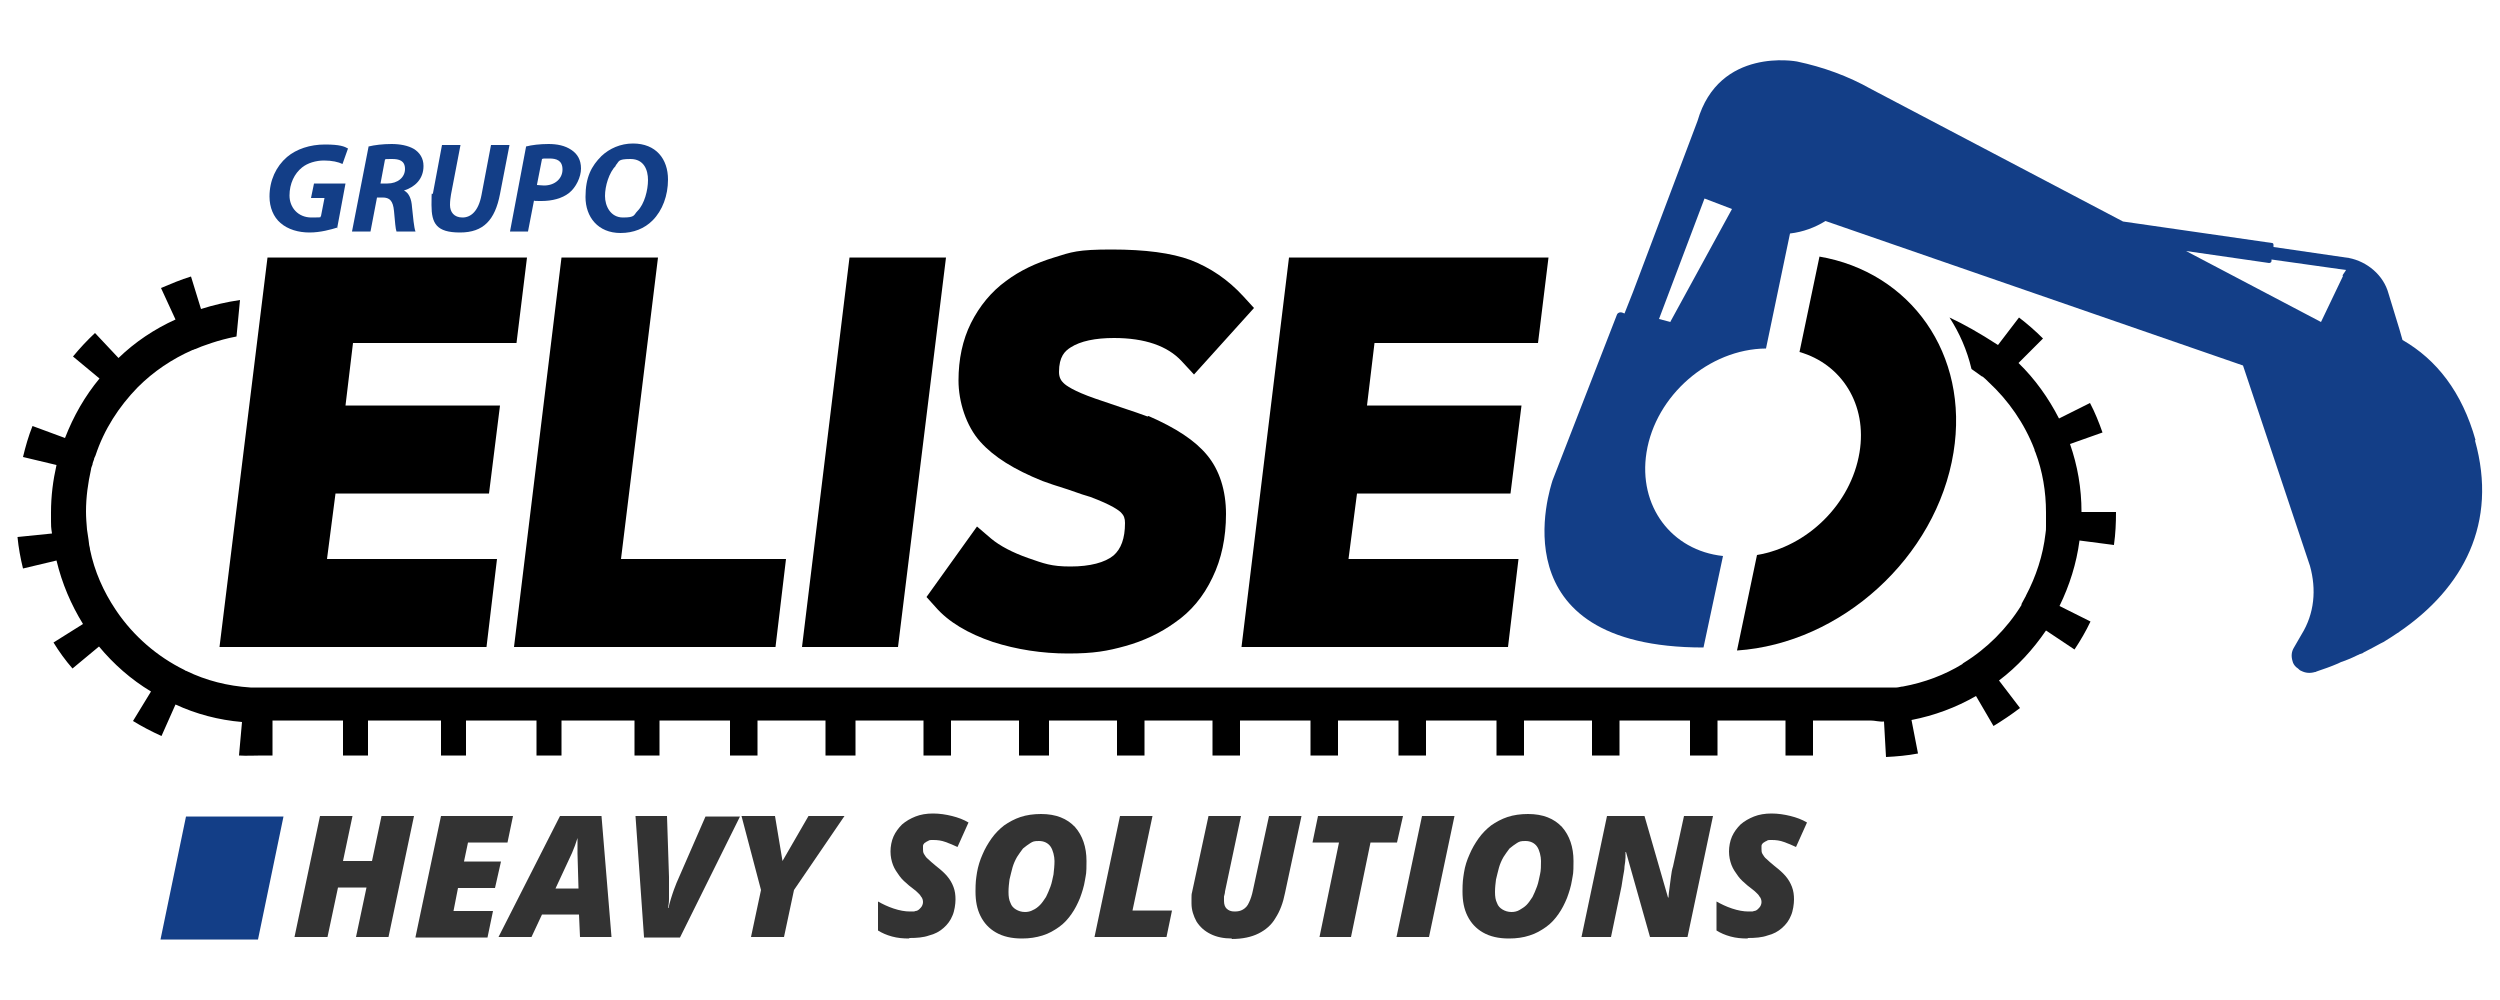<svg xmlns="http://www.w3.org/2000/svg" id="heavy" viewBox="0 0 500 200"><defs><style>      .st0 {        fill: #133e87;      }      .st1 {        fill: #333;      }    </style></defs><g><polygon points="103.3 68.6 105.4 51.5 53.5 51.5 43.9 129.4 97.3 129.4 99.4 111.8 65.4 111.8 67.1 98.7 97.8 98.7 100 81.1 69.1 81.1 70.6 68.6 103.3 68.6"></polygon><polygon points="131.6 51.5 112.3 51.5 102.8 129.4 155.1 129.4 157.2 111.8 124.2 111.8 131.6 51.5"></polygon><polygon points="169.9 51.5 160.4 129.4 179.6 129.4 189.2 51.5 169.9 51.5"></polygon><path d="M229.5,83.3c-1.1-.4-3-1.1-5.5-1.9-2.4-.8-4.1-1.4-5-1.7-4.3-1.5-5.8-2.6-6.3-3.1-.4-.4-.9-1-.9-2.2,0-3.1,1.2-4.2,2.3-4.9,2-1.3,5-1.9,8.7-1.9,6.2,0,10.7,1.6,13.5,4.6l2.5,2.7,12-13.3-2.1-2.3c-3.1-3.4-6.7-5.8-10.6-7.3-3.8-1.4-9-2.1-15.8-2.1s-8,.5-11.5,1.6c-3.6,1.1-6.8,2.6-9.6,4.7-2.9,2.1-5.3,5-7,8.4-1.7,3.4-2.5,7.3-2.5,11.5s1.5,9.1,4.4,12.3c2.7,3,6.7,5.5,12.4,7.8,1.1.4,2.8,1,5.1,1.7,2.2.8,3.8,1.3,4.5,1.5,4.3,1.6,5.7,2.7,6.1,3.1.6.6.8,1.2.8,2.1,0,3.1-.8,5.2-2.3,6.5-1.7,1.4-4.7,2.2-8.6,2.2s-5.3-.6-8.5-1.7c-3.1-1.1-5.6-2.4-7.4-3.9l-2.8-2.4-10.1,14.1,1.8,2c2.6,3,6.5,5.3,11.5,7,4.7,1.5,9.8,2.3,15,2.3s7.9-.5,11.5-1.5c3.6-1,7-2.6,9.9-4.7,3.2-2.2,5.7-5.2,7.5-9,1.8-3.7,2.7-8,2.7-12.7s-1.3-8.8-3.8-11.8c-2.4-2.9-6.2-5.4-11.7-7.8"></path><polygon points="307.6 68.6 309.7 51.5 257.8 51.5 248.3 129.4 301.6 129.4 303.7 111.8 269.7 111.8 271.4 98.7 302.1 98.7 304.3 81.1 273.4 81.1 274.9 68.6 307.6 68.6"></polygon><path class="st0" d="M67.5,45.5c-1.3.4-3.4,1-5.6,1s-4.3-.6-5.8-1.9c-1.4-1.2-2.2-3.1-2.2-5.3,0-3.2,1.3-6,3.5-7.9,1.9-1.6,4.6-2.5,7.6-2.5s3.9.4,4.6.8l-1.1,3.1c-.8-.4-2.1-.7-3.7-.7s-3.3.5-4.4,1.4c-1.5,1.2-2.5,3.2-2.5,5.6s1.7,4.4,4.4,4.4,1.5-.1,1.9-.3l.7-3.6h-2.7l.6-2.9h6.3l-1.7,9.1Z"></path><path class="st0" d="M73.7,29.3c1.2-.3,2.9-.5,4.6-.5s3.3.3,4.5,1c1.1.7,1.9,1.8,1.9,3.4,0,2.6-1.7,4.2-3.9,4.9h0c1,.5,1.5,1.7,1.6,3.3.2,1.9.4,4.2.7,4.9h-3.8c-.2-.5-.3-1.9-.5-4.1-.2-2.1-.9-2.7-2.3-2.7h-1.1l-1.3,6.8h-3.7l3.3-16.9ZM76,36.7h1.5c2,0,3.5-1.2,3.5-2.9s-1.2-2-2.6-2-1.1,0-1.4.1l-.9,4.8Z"></path><path class="st0" d="M92.1,29l-1.9,9.9c-.1.6-.2,1.3-.2,2.1,0,1.4.8,2.5,2.5,2.5s3.2-1.3,3.8-4.5l1.9-10h3.7l-1.9,9.8c-1,5.2-3.3,7.7-8,7.7s-5.7-1.8-5.7-5.5.1-1.6.3-2.4l1.8-9.6h3.7Z"></path><path class="st0" d="M105.2,29.3c1.1-.3,2.8-.5,4.5-.5s3.3.3,4.6,1.2c1.2.8,1.9,2,1.9,3.7s-1,3.8-2.4,4.9c-1.4,1.1-3.4,1.6-5.5,1.6s-1.1,0-1.5-.1l-1.2,6.2h-3.6l3.2-16.9ZM107.4,37c.4,0,.8.1,1.4.1,2.2,0,3.7-1.4,3.7-3.2s-1.2-2.2-2.6-2.2-1.2,0-1.5.1l-1,5.1Z"></path><path class="st0" d="M133.6,35.9c0,3.2-1.1,6.2-3.1,8.2-1.6,1.6-3.8,2.5-6.4,2.5-4.5,0-7-3.2-7-7.2s1.2-6.2,3.2-8.2c1.6-1.5,3.8-2.5,6.3-2.5,4.6,0,7,3.1,7,7.2M123.2,33.1c-1.4,1.4-2.2,4.1-2.2,6.1s1.1,4.3,3.6,4.3,2.1-.5,2.9-1.3c1.4-1.4,2.1-4.2,2.1-6.2s-.8-4.2-3.5-4.2-2.2.5-3,1.3"></path><path class="st0" d="M495.1,88c-2.7-9.6-7.8-16.1-14.6-20l-.6-2.1-2.2-7.2c-1-3.7-4.3-6.4-7.9-7.1h0s-15.1-2.2-15.1-2.2v-.3c0-.2,0-.5-.3-.5l-29.8-4.3-50.4-26.5c-4.6-2.6-9.6-4.4-14.8-5.5,0,0-15.6-3-19.9,11.9-.3.8-12.9,34.2-12.9,34.2l-1.7,4.3-.5-.2c-.4-.1-.8,0-1,.4l-12.9,33.2c-.4,1.4-11.4,33.4,30.2,33.4l3.9-18.3c-10.3-1.1-17-10-15.3-20.7,1.8-11.4,12.5-20.7,23.9-20.8l4.8-23c2.6-.3,5-1.2,7.1-2.5l83.5,28.9,13.4,40.1c1.3,4.7.9,9.5-1.7,13.7l-1.5,2.6c-.5.8-.6,1.7-.3,2.7.1.5.4.9.7,1.2.1.1.3.2.4.3.2.2.4.4.7.5,0,0,0,0,0,0,.8.4,1.7.5,2.7.2.1,0,.2,0,.3-.1,1.5-.5,2.9-1,4.3-1.6.4-.2.8-.4,1.2-.5,1.1-.4,2.2-.9,3.2-1.4.2,0,0,0,.6-.2h0s0,0,.1-.1c1.2-.6,2.3-1.2,3.4-1.8.2-.1.4-.2.6-.3,1-.6,1.9-1.2,2.8-1.8.1,0,.2-.1.3-.2h0c12.9-8.8,19.8-21.8,15.2-38.3M334.1,64.4l-2.3-.6,9.1-24.1,5.5,2.1-12.3,22.5ZM468.6,55.2l-4.4,9.2-27-14.2,16.6,2.4c.2,0,.5-.1.5-.4v-.3s14.9,2.1,14.9,2.1c-.2.4-.5.7-.7,1.1"></path><path d="M363.9,51.3l-4,19.1c8.4,2.4,13.6,10.5,12,20.1-1.7,10.3-10.4,18.8-20.5,20.5l-4,19.1c20.8-1.4,39.9-18.6,43.3-39.6,3.2-19.7-8.6-36.1-26.9-39.2"></path><path d="M422.8,108.9c.3-2.1.4-4.3.4-6.5h-6.9c0-4.8-.8-9.3-2.3-13.6l6.5-2.3c-.7-2-1.5-4-2.5-5.9l-6.2,3.1c-2.1-4.1-4.8-7.9-8.1-11.1l4.9-4.9c-1.5-1.5-3.1-2.9-4.8-4.2l-4.2,5.5c-3.7-2.4-6.9-4.2-9.7-5.5,2,3.1,3.5,6.5,4.4,10.3.7.5,1.4,1,2.1,1.5,0,0,0,0,.1,0,.4.3.8.7,1.2,1.1,0,0,0,0,0,0,4,3.7,7.2,8.3,9.2,13.5,0,.2.1.4.2.6,1.4,3.7,2.1,7.8,2.1,12s0,1.4,0,2.1c0,.2,0,.5,0,.7,0,.5,0,.9-.1,1.4-.5,4.4-1.9,8.6-3.9,12.4,0,.1-.1.2-.2.4-.2.4-.5.9-.7,1.3,0,0,0,.1,0,.2-2.9,4.7-6.9,8.7-11.6,11.6,0,0-.2.1-.2.2-3.6,2.2-7.6,3.7-11.9,4.5-.4,0-.9.2-1.3.2-.2,0-.5,0-.7,0-.5,0-1,0-1.5,0-.9,0-1.8,0-2.7,0H52.3c-.6,0-1.2,0-1.7,0-.2,0-.3,0-.5,0-4.6-.3-8.9-1.4-12.8-3.3-.1,0-.3-.1-.4-.2-5.5-2.7-10.2-6.8-13.6-11.8,0,0-.1-.2-.2-.3-2.4-3.6-4.2-7.6-5.1-12,0-.4-.2-.8-.2-1.2,0-.3-.1-.5-.1-.8-.1-.7-.2-1.3-.3-2-.1-1.2-.2-2.4-.2-3.6,0-2.9.4-5.7,1-8.4,0-.3.2-.7.3-1,0-.3.2-.7.3-1,0-.3.2-.5.3-.8,1.7-5.2,4.7-9.8,8.4-13.6,0,0,0,0,.1-.1,3.1-3.1,6.8-5.6,10.9-7.4.2,0,.4-.2.6-.2.4-.2.8-.3,1.2-.5.1,0,3.2-1.3,7-2l.7-7.3c-2.7.4-5.3,1-7.8,1.8l-2-6.5c-2,.6-4.1,1.5-6,2.3l2.9,6.3c-4.2,1.9-8.1,4.5-11.4,7.7l-4.7-5c-1.6,1.5-3,3-4.4,4.7l5.3,4.4c-2.9,3.5-5.2,7.5-6.9,11.9l-6.5-2.4c-.8,2-1.4,4.1-1.9,6.2l6.7,1.6c-.7,3.1-1.1,6.2-1.1,9.5s0,2.8.2,4.2l-6.9.7c.2,2.1.6,4.3,1.1,6.3l6.7-1.6c1.1,4.6,2.9,8.8,5.3,12.7l-5.9,3.7c1.1,1.8,2.4,3.6,3.8,5.2l5.3-4.4c2.9,3.5,6.4,6.6,10.4,9l-3.6,5.9c1.8,1.1,3.7,2.1,5.7,3l2.8-6.3c4.1,1.9,8.6,3.1,13.3,3.5l-.6,6.7c1.5.1,3.1,0,4.6,0h2.1v-7h14.1v7h5v-7h14.6v7h5v-7h14.1v7h5v-7h14.6v7h5v-7h14.1v7h5.5v-7h13.6v7h6v-7h13.6v7h5.5v-7h13.6v7h6v-7h13.6v7h5.5v-7h13.6v7h5.5v-7h14.1v7h5.5v-7h12.1v7h5.5v-7h14.1v7h5.5v-7h13.6v7h5.5v-7h14.1v7h5.5v-7h13.6v7h5.5v-7h11.5c.9,0,1.8.3,2.7.2l.4,7.1c2.1-.1,4.3-.3,6.4-.7l-1.3-6.7c4.6-.9,8.9-2.5,12.9-4.8l3.5,6c1.8-1.1,3.6-2.3,5.3-3.6l-4.2-5.5c3.7-2.8,6.8-6.2,9.4-10l5.7,3.8c1.2-1.8,2.3-3.7,3.2-5.6l-6.2-3.1c2-4.1,3.4-8.5,4-13.1l6.9.9Z"></path></g><g><path class="st1" d="M58.9,187.4l5.1-24.2h6.5l-1.9,9h5.8l1.9-9h6.5l-5.1,24.2h-6.5l2.1-9.9h-5.7l-2.1,9.9h-6.5Z"></path><path class="st1" d="M83.1,187.4l5.1-24.2h14.4l-1.1,5.3h-7.9l-.8,3.8h7.4l-1.2,5.3h-7.4l-.9,4.6h7.9l-1.1,5.3h-14.4Z"></path><path class="st1" d="M99.7,187.4l12.3-24.2h8.3l2,24.2h-6.3l-.2-4.5h-7.4l-2.1,4.5h-6.7ZM110.8,177.7h4.9l-.2-7c0-.5,0-1.1,0-1.6,0-.5,0-1,0-1.5h0c-.2.5-.3,1-.5,1.5-.2.5-.4,1-.6,1.5l-3.3,7.1Z"></path><path class="st1" d="M128.8,187.4l-1.7-24.2h6.3l.4,12.2c0,.6,0,1.3,0,2.1,0,.8,0,1.6,0,2.3,0,.7-.1,1.3-.2,1.8h.1c.1-.6.3-1.2.5-1.9.2-.6.4-1.3.6-1.8s.4-1,.5-1.3l5.8-13.3h6.9l-12,24.2h-7.2Z"></path><path class="st1" d="M150.2,187.4l2-9.4-3.9-14.8h6.7l1.5,9,5.2-9h7.2l-10.1,14.8-2,9.4h-6.5Z"></path><path class="st1" d="M181.8,187.7c-1.2,0-2.3-.1-3.4-.4s-2-.7-2.8-1.2v-5.8c.9.5,1.9,1,3.1,1.4,1.2.4,2.3.6,3.3.6s.8,0,1.1-.1c.3,0,.6-.2.8-.4s.4-.4.5-.6c.1-.2.2-.5.2-.8s-.1-.8-.4-1.1c-.2-.4-.6-.7-1-1.1-.4-.3-.9-.7-1.4-1.1-.7-.6-1.4-1.2-1.9-1.9s-1-1.4-1.3-2.2c-.3-.8-.5-1.7-.5-2.7s.2-2.1.6-3c.4-.9,1-1.7,1.7-2.4.8-.7,1.7-1.2,2.7-1.6s2.2-.6,3.5-.6,2.6.2,3.8.5c1.2.3,2.3.7,3.3,1.3l-2.2,4.9c-.8-.4-1.6-.7-2.4-1-.8-.3-1.6-.4-2.4-.4s-.8,0-1.1.2c-.3.1-.5.3-.7.4-.2.2-.3.4-.3.6,0,.2,0,.4,0,.6,0,.3,0,.7.2,1s.4.7.8,1c.4.4.9.8,1.6,1.4.9.7,1.6,1.3,2.2,2s1,1.4,1.3,2.2c.3.8.4,1.6.4,2.5s-.2,2.3-.6,3.2c-.4,1-1,1.8-1.8,2.5-.8.7-1.7,1.2-2.9,1.5-1.1.4-2.5.5-3.9.5Z"></path><path class="st1" d="M204.4,187.7c-2.1,0-3.8-.4-5.2-1.2-1.4-.8-2.4-1.9-3.1-3.3s-1-3-1-4.9.1-2.5.3-3.8c.2-1.2.6-2.5,1.1-3.6.5-1.2,1.1-2.2,1.8-3.2.7-1,1.6-1.9,2.5-2.6,1-.7,2.1-1.3,3.3-1.7,1.2-.4,2.6-.6,4.1-.6,3,0,5.2.9,6.8,2.6,1.5,1.7,2.3,4,2.3,6.8s-.1,2.5-.3,3.8c-.2,1.3-.6,2.5-1,3.6-.5,1.2-1,2.2-1.7,3.2s-1.5,1.9-2.5,2.6c-1,.7-2,1.3-3.3,1.7s-2.6.6-4.1.6ZM205,182.4c.5,0,1.1-.1,1.6-.4.5-.2,1-.6,1.4-1,.4-.4.8-1,1.2-1.6.3-.6.6-1.3.9-2.1.3-.8.4-1.6.6-2.4.1-.9.2-1.8.2-2.7s-.3-2.2-.8-2.9c-.5-.7-1.3-1.1-2.3-1.1s-1.2.1-1.7.4c-.5.3-1,.7-1.5,1.1-.4.5-.8,1.1-1.2,1.7-.4.7-.7,1.4-.9,2.1s-.4,1.6-.6,2.4c-.1.8-.2,1.6-.2,2.5s.1,1.6.4,2.2c.2.6.6,1,1.1,1.3.5.3,1.1.5,1.8.5Z"></path><path class="st1" d="M218.9,187.4l5.1-24.2h6.5l-4,18.9h7.9l-1.1,5.3h-14.4Z"></path><path class="st1" d="M246.4,187.7c-1.7,0-3.1-.3-4.3-.9-1.2-.6-2.1-1.4-2.8-2.5-.6-1.1-1-2.3-1-3.6s0-.7,0-1.1c0-.4,0-.8.1-1.1l3.3-15.3h6.5l-3.2,15.1c0,.3-.1.6-.2,1,0,.3,0,.6,0,.9,0,.7.2,1.2.5,1.5.4.4.9.6,1.6.6s1.2-.1,1.7-.4c.5-.3.9-.7,1.2-1.4.3-.6.6-1.5.8-2.5l3.2-14.8h6.5l-3.3,15.4c-.4,2-1,3.6-1.9,5-.8,1.4-2,2.4-3.4,3.1-1.4.7-3.2,1.1-5.4,1.1Z"></path><path class="st1" d="M263.9,187.4l3.9-18.9h-5.3l1.1-5.3h17l-1.2,5.3h-5.3l-3.9,18.9h-6.5Z"></path><path class="st1" d="M279.3,187.4l5.1-24.2h6.5l-5.1,24.2h-6.5Z"></path><path class="st1" d="M301.8,187.7c-2.1,0-3.8-.4-5.2-1.2-1.4-.8-2.4-1.9-3.1-3.3-.7-1.4-1-3-1-4.9s.1-2.5.3-3.8.6-2.5,1.1-3.6c.5-1.2,1.1-2.2,1.8-3.2.7-1,1.6-1.9,2.5-2.6,1-.7,2.1-1.3,3.3-1.7,1.2-.4,2.6-.6,4.1-.6,3,0,5.2.9,6.8,2.6,1.5,1.7,2.3,4,2.3,6.8s-.1,2.5-.3,3.8c-.2,1.3-.6,2.5-1,3.6-.5,1.2-1,2.2-1.7,3.2s-1.5,1.9-2.5,2.6c-1,.7-2,1.3-3.3,1.7-1.2.4-2.6.6-4.1.6ZM302.3,182.4c.5,0,1.1-.1,1.6-.4s1-.6,1.4-1,.8-1,1.2-1.6c.3-.6.6-1.3.9-2.1s.4-1.6.6-2.4.2-1.8.2-2.7-.3-2.2-.8-2.9c-.5-.7-1.3-1.1-2.3-1.1s-1.2.1-1.7.4c-.5.3-1,.7-1.5,1.1-.4.5-.8,1.1-1.2,1.7-.4.7-.7,1.4-.9,2.1s-.4,1.6-.6,2.4c-.1.8-.2,1.6-.2,2.5s.1,1.6.4,2.2c.2.6.6,1,1.1,1.3.5.3,1.1.5,1.8.5Z"></path><path class="st1" d="M316.3,187.4l5.1-24.2h7.5l4.7,16.3h.1c0-.5.1-1.1.2-1.9.1-.8.2-1.5.3-2.3.1-.8.2-1.4.4-2l2.2-10.1h5.8l-5.1,24.2h-7.5l-4.8-17h-.1c0,.2,0,.6,0,1.1,0,.5-.1,1.1-.2,1.8,0,.7-.2,1.4-.3,2.1-.1.7-.2,1.3-.3,1.9l-2.1,10.1h-5.8Z"></path><path class="st1" d="M349.5,187.7c-1.2,0-2.3-.1-3.4-.4s-2-.7-2.8-1.2v-5.8c.9.5,1.9,1,3.1,1.4,1.2.4,2.3.6,3.3.6s.8,0,1.1-.1c.3,0,.6-.2.8-.4s.4-.4.5-.6c.1-.2.2-.5.2-.8s-.1-.8-.4-1.1c-.2-.4-.6-.7-1-1.1-.4-.3-.9-.7-1.4-1.1-.7-.6-1.4-1.2-1.9-1.9s-1-1.4-1.3-2.2c-.3-.8-.5-1.7-.5-2.7s.2-2.1.6-3c.4-.9,1-1.7,1.7-2.4.8-.7,1.7-1.2,2.7-1.6s2.2-.6,3.5-.6,2.6.2,3.8.5c1.2.3,2.3.7,3.3,1.3l-2.2,4.9c-.8-.4-1.6-.7-2.4-1-.8-.3-1.6-.4-2.4-.4s-.8,0-1.1.2c-.3.1-.5.3-.7.4-.2.2-.3.4-.3.6,0,.2,0,.4,0,.6,0,.3,0,.7.2,1s.4.7.8,1c.4.4.9.8,1.6,1.4.9.7,1.6,1.3,2.2,2s1,1.4,1.3,2.2c.3.8.4,1.6.4,2.5s-.2,2.3-.6,3.2c-.4,1-1,1.8-1.8,2.5-.8.7-1.7,1.2-2.9,1.5-1.1.4-2.5.5-3.9.5Z"></path></g><polygon class="st0" points="51.6 187.9 32.1 187.9 37.2 163.3 56.7 163.3 51.6 187.9"></polygon></svg>
